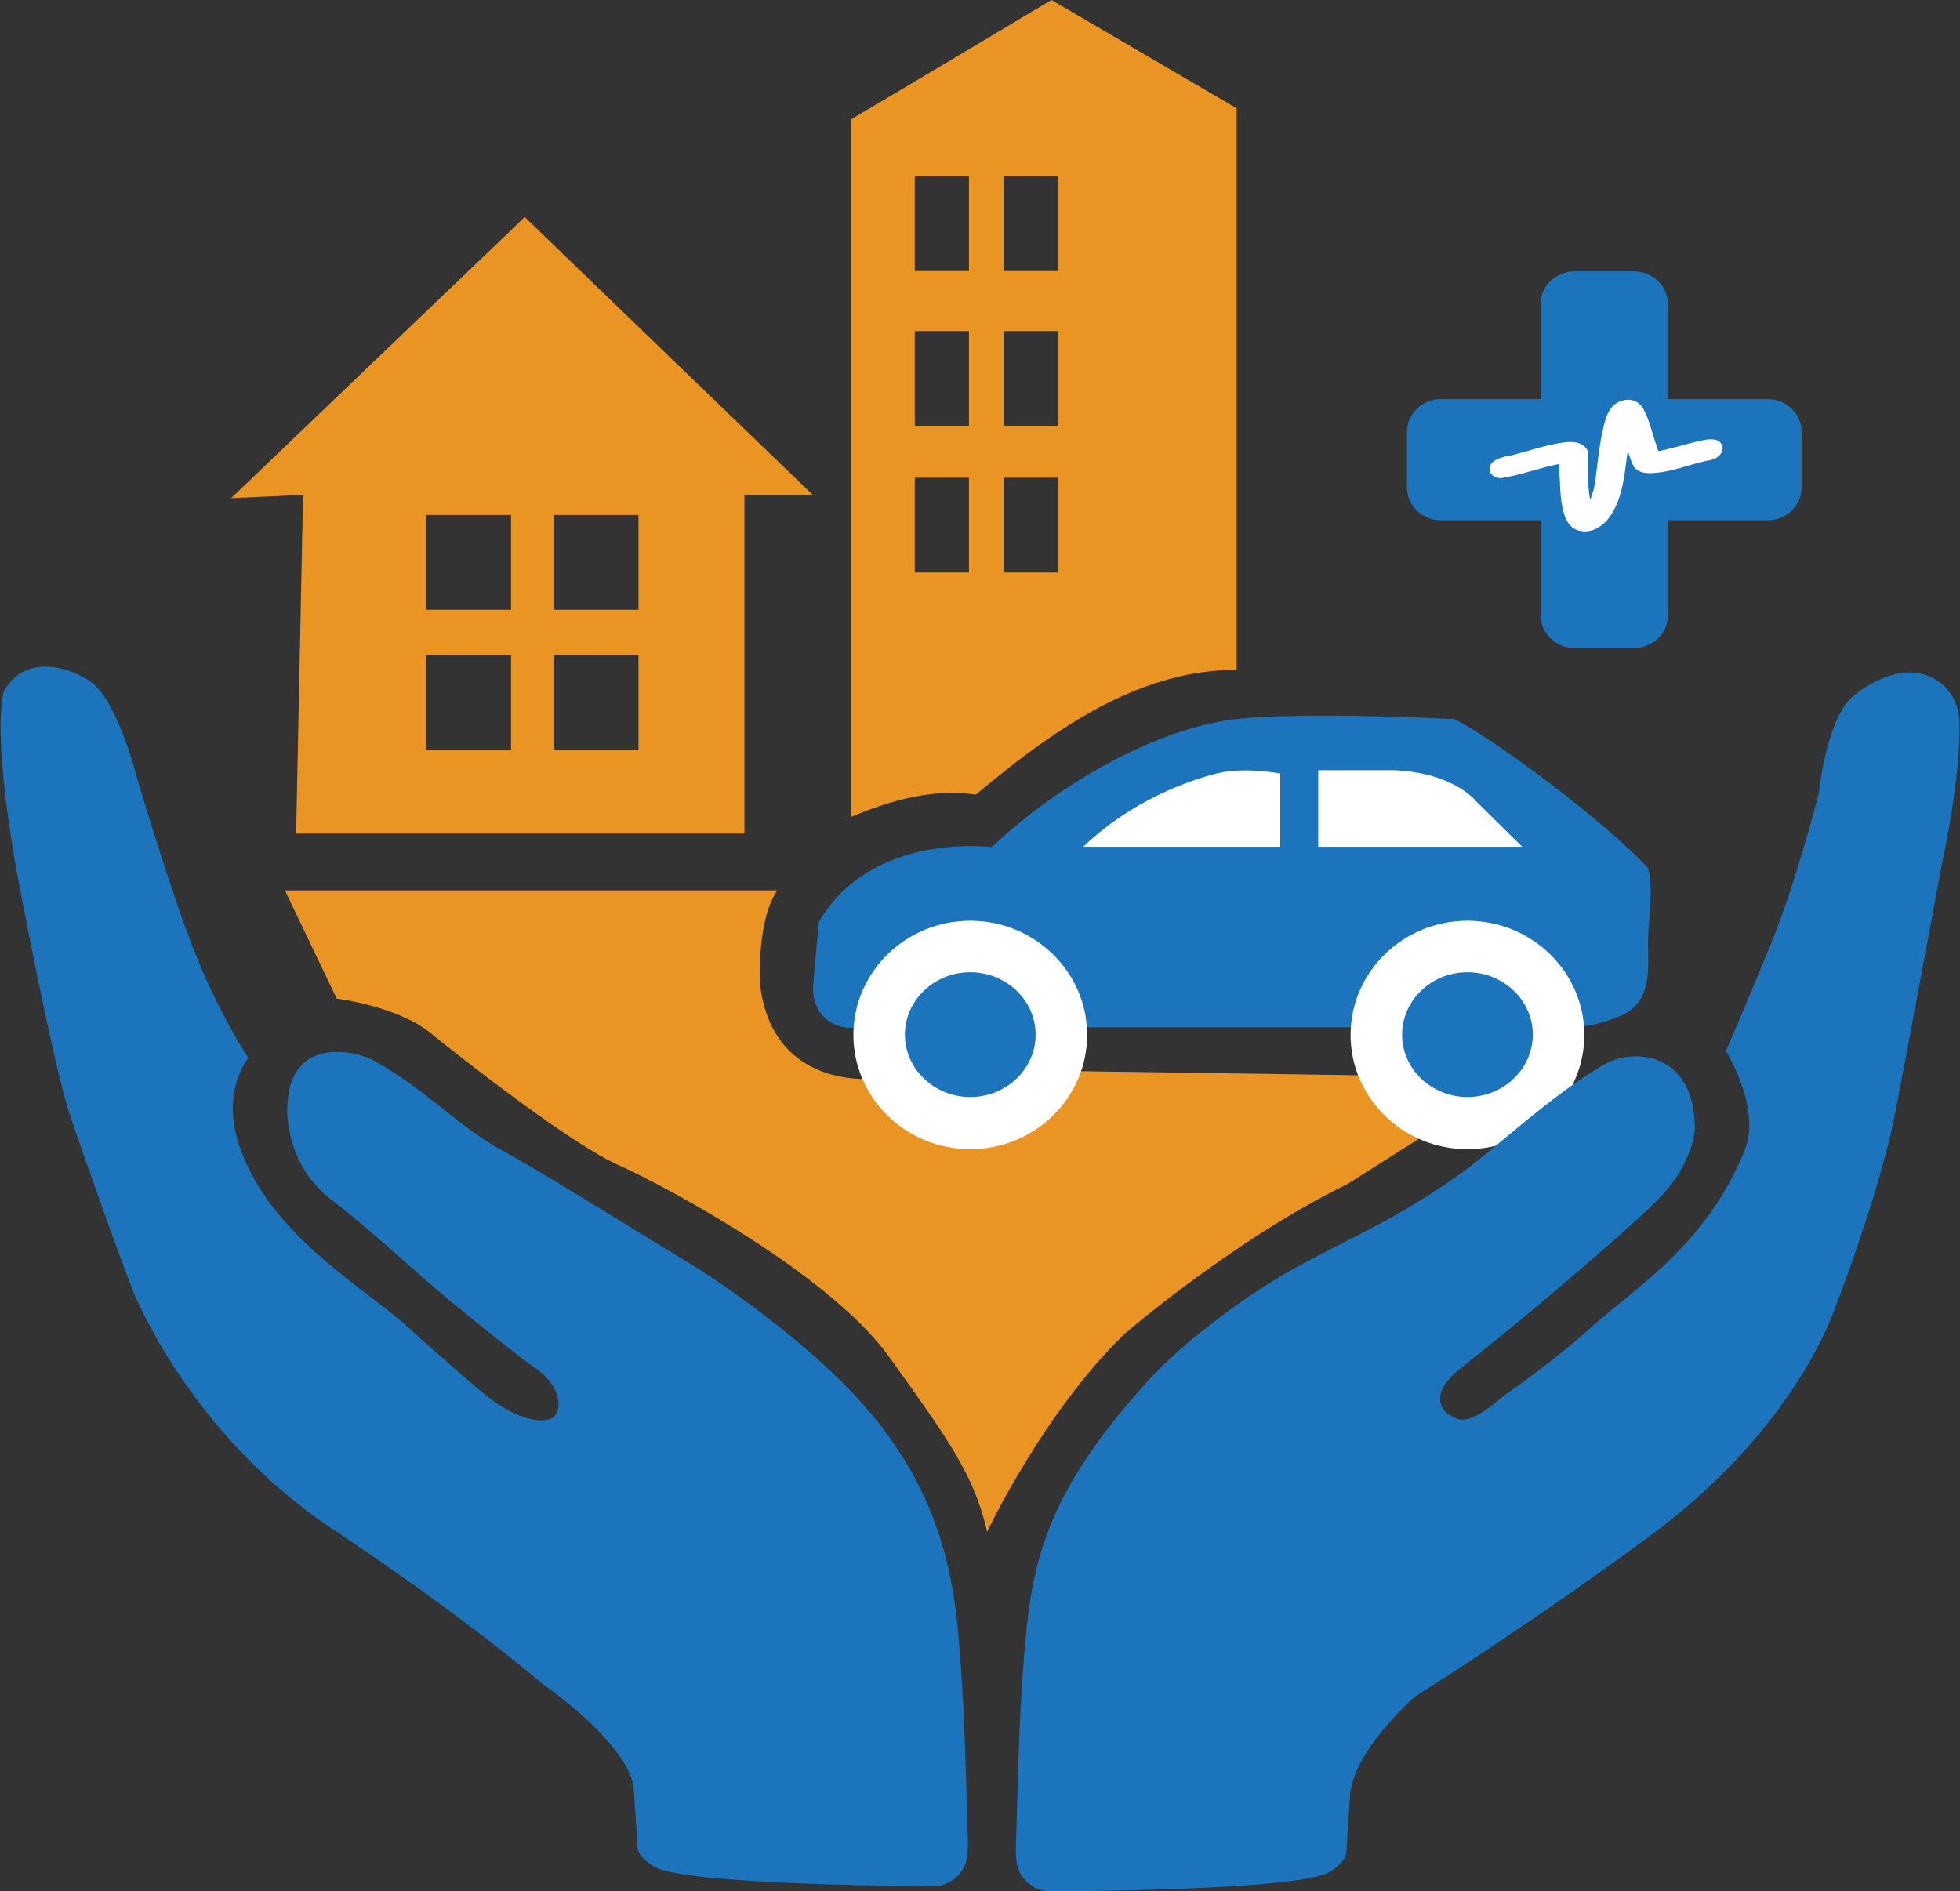 <svg viewBox="0 0 59.37 57.29" xmlns="http://www.w3.org/2000/svg" data-name="Layer 1" id="Layer_1">
  <rect x="0" y="0" width="59.37" height="57.29" fill="#333333" stroke="none"/>
  <defs>
    <style>
      .cls-1 {
        fill: #ea9423;
      }

      .cls-2 {
        fill: #fff;
      }

      .cls-3 {
        fill: #1c75bc;
      }
    </style>
  </defs>
  <path d="M53.54,12.09h-3.02v-2.89c0-.54-.46-.98-1.03-.98h-1.79c-.57,0-1.03.44-1.03.98v2.89h-3.02c-.57,0-1.03.44-1.03.98v1.71c0,.54.46.98,1.03.98h3.02v2.89c0,.54.46.98,1.03.98h1.79c.57,0,1.03-.44,1.03-.98v-2.89h3.02c.57,0,1.03-.44,1.03-.98v-1.71c0-.54-.46-.98-1.03-.98Z" class="cls-3"></path>
  <path d="M15.9,6.57c-2.97,2.84-5.93,5.68-8.9,8.52l2.18-.1-.21,10.26h13.58v-10.26h2.07c-2.91-2.8-5.82-5.61-8.72-8.41ZM15.48,22.71h-2.57v-2.87h2.57v2.87ZM15.48,18.47h-2.57v-2.87h2.57v2.87ZM19.34,22.71h-2.57v-2.87h2.57v2.87ZM19.34,18.47h-2.57v-2.87h2.57v2.87Z" class="cls-1"></path>
  <path d="M31.85,0c-2.03,1.21-4.05,2.42-6.08,3.62v21.13c1.59-.68,2.79-.83,3.79-.68,2.7-2.28,5.16-3.78,7.9-3.78V3.28c-1.87-1.09-3.74-2.19-5.61-3.28ZM29.35,17.34h-1.64v-2.87h1.64v2.87ZM29.35,12.9h-1.64v-2.87h1.64v2.87ZM29.35,8.21h-1.64v-2.87h1.64v2.87ZM32.04,17.34h-1.64v-2.87h1.64v2.87ZM32.04,12.9h-1.64v-2.87h1.64v2.87ZM32.04,8.21h-1.64v-2.87h1.64v2.87Z" class="cls-1"></path>
  <path d="M45.49,14.48c.55-.09,1.07-.28,1.61-.4.05-.01.11-.02.16-.03.1-.02-.1,0,0,0,.02,0,.04,0,.07,0,.02,0,.04,0,.06,0,.08-.01-.1-.01-.02,0,.01,0,.02,0,.04,0-.07-.02-.09-.02-.05-.01-.06-.04-.08-.04-.05-.02-.03-.03-.06-.06-.07-.1.02.05,0-.11,0-.02,0,.03,0,.06,0,.09,0,.13.03-.22,0,.04-.02.18,0,.37.01.55.01.31.03.63.11.93.05.18.13.37.29.48.2.15.5.13.71.02.35-.18.55-.55.68-.91.17-.5.2-1.03.28-1.54.02-.14.04-.29.07-.43.01-.06.03-.12.04-.18,0-.04.02-.07.03-.11,0-.02.02-.07,0,0,0-.03.01-.05.02-.08.01-.04.03-.07.04-.11,0-.01.01-.02.02-.03.01-.06-.05.07-.01.02s-.05.04-.04.04c-.13.1-.37.14-.51.04.04.03-.01-.04-.02-.02,0,0,.04.06.05.07.05.08-.01-.03.01.03.01.03.03.06.04.1.03.08.05.17.08.25.05.16.11.32.16.48.04.12.07.23.12.35.04.1.07.19.16.25.13.09.3.11.45.1.61-.02,1.2-.29,1.8-.4.18-.03.4-.22.34-.42-.06-.22-.33-.22-.51-.19-.28.05-.55.13-.82.2-.13.03-.26.07-.39.1-.06.01-.12.03-.18.04-.02,0-.14.02-.01,0-.03,0-.06,0-.09.01-.04,0-.18,0-.03,0-.04,0-.08-.03.03.01-.05-.02.05.02.05.02.04.03.09.14.05.05,0-.02-.02-.04-.03-.06-.04-.12-.08-.24-.12-.36-.1-.31-.18-.65-.34-.94s-.48-.35-.76-.21c-.36.18-.42.64-.5.99-.09.44-.13.89-.19,1.34-.01.1-.03.19-.05.28,0,.01-.03.1,0,.03,0,.02-.01.04-.02.05-.02.05-.03.1-.05.16-.03.08-.06.16-.1.24-.02.04-.04.08-.06.11-.02.04.05-.07,0-.01-.01.02-.03.04-.04.06,0,.01-.05.08-.07.08,0,0,.09-.07.04-.03-.01,0-.03.02-.04.03-.04.04.06-.03.06-.03-.04.02-.08.02.06-.02.05-.01.14-.02.21,0-.07-.02.08.05.01,0,.08.06.03.02,0-.01-.01-.02-.02-.03-.03-.05,0,0,.03.07,0,.02-.02-.05-.04-.1-.05-.15-.08-.28-.09-.58-.1-.87,0-.12,0-.25,0-.37,0-.01,0-.04,0-.05-.01-.04-.02.07-.02.07,0,0,.03-.15.03-.17,0-.15,0-.27-.13-.37-.22-.18-.55-.12-.8-.08-.28.05-.56.13-.84.21-.14.04-.29.08-.43.12-.07.02-.14.04-.21.05-.04,0-.25.05-.12.03-.19.03-.44.13-.46.35-.02.2.22.32.4.29h0Z" class="cls-2"></path>
  <path d="M19.31,55.94c.02.26.24.42.46.58.86.61,8.59.61,8.59.61.47-.05.85-.4.93-.85.02-.13.03-.28.03-.45-.06-1.58-.07-4.07-.32-6.6-.25-2.53-1.07-5.1-3.83-7.69-1.23-1.16-2.97-2.47-4.25-3.25-2.19-1.33-4.36-2.7-5.79-3.49-1.25-.68-2.32-1.88-3.86-2.7-.41-.22-2.54-.82-2.57,1.5,0,0-.07,1.64,1.29,2.7s2.54,2.19,3.57,3.04,2,1.64,2.72,2.15.78,1.28.43,1.47c-.24.13-1.04.14-2.18-.85,0,0-1.04-.88-2.22-1.95-1.34-1.21-4.18-2.77-5.08-5.51-.53-1.63.29-2.6.29-2.6,0,0-.82-1.23-1.57-3.08s-1.79-5.37-1.79-5.37c0,0-.54-2.22-1.36-2.91-.36-.3-1.93-1.06-2.68.24,0,0-.39.99.36,5.33,0,0,1.11,5.95,1.64,7.52s1.75,4.99,2,5.54,1.97,4.34,5.93,6.98c3.97,2.63,6.4,4.72,6.4,4.72,0,0,2.68,1.85,2.75,3.21l.11,1.68Z" class="cls-3"></path>
  <path d="M23.55,26.97h-14.92l1.57,3.28s1.95.23,2.96,1.14c0,0,3.91,3.15,5.53,3.88s6.48,3.37,8.25,5.84c1.76,2.46,2.57,3.56,2.96,5.29,0,0,1.72-3.65,4.19-6.02,0,0,3.34-2.87,6.72-4.51l2.67-1.69s-1.62-.78-1.72-1.6l-9.53-.14s-.57,1.6-2.88,1.91c0,0-1.93-.23-2.65-1.69,0,0-3.24.5-3.67-2.78,0,0-.14-1.96.52-2.92Z" class="cls-1"></path>
  <g>
    <g>
      <path d="M26.37,31.12h21.12s.67.05,1.62-.36.81-1.46.81-2.19.18-1.6,0-2.28c-1.77-1.86-5.56-4.49-5.92-4.51,0,0-4.41-.23-6.54,0-2.13.23-5.09,1.69-7.42,3.88,0,0-3.65-.48-5.24,2.27l-.17,1.92s-.12,1.1,1.02,1.28h.71Z" class="cls-3"></path>
      <g>
        <path d="M29.39,34.02c-1.52,0-2.76-1.2-2.76-2.68s1.24-2.68,2.76-2.68,2.76,1.2,2.76,2.68-1.24,2.68-2.76,2.68Z" class="cls-3"></path>
        <path d="M29.39,29.45c1.09,0,1.98.85,1.98,1.89s-.89,1.89-1.98,1.89-1.98-.85-1.98-1.89.89-1.89,1.98-1.89M29.39,27.89c-1.95,0-3.54,1.55-3.54,3.46s1.59,3.46,3.54,3.46,3.54-1.55,3.54-3.46-1.59-3.46-3.54-3.46h0Z" class="cls-2"></path>
      </g>
      <g>
        <path d="M44.45,34.02c-1.52,0-2.76-1.2-2.76-2.68s1.24-2.68,2.76-2.68,2.76,1.2,2.76,2.68-1.24,2.68-2.76,2.68Z" class="cls-3"></path>
        <path d="M44.45,29.45c1.09,0,1.98.85,1.98,1.89s-.89,1.89-1.98,1.89-1.98-.85-1.98-1.89.89-1.89,1.98-1.89M44.45,27.89c-1.95,0-3.54,1.55-3.54,3.46s1.59,3.46,3.54,3.46,3.54-1.55,3.54-3.46-1.59-3.46-3.54-3.46h0Z" class="cls-2"></path>
      </g>
    </g>
    <path d="M32.81,25.65c-.32,0,5.97,0,5.97,0v-2.22s-1.11-.21-1.93,0-2.54.79-4.04,2.22Z" class="cls-2"></path>
    <path d="M39.93,25.65h6.18l-1.39-1.37s-.66-.87-2.49-.95h-2.3v2.31Z" class="cls-2"></path>
  </g>
  <path d="M40.78,56.1c-.02.26-.24.42-.46.58-.86.61-8.59.61-8.59.61-.47-.05-.85-.4-.93-.85-.02-.13-.03-.28-.03-.45.06-1.58.07-4.07.32-6.6.25-2.53.92-4.5,3.67-7.55,1.13-1.25,3.09-2.67,4.41-3.4,1.79-.99,2.93-1.39,5.03-2.86.99-.69,2.72-2.36,4.36-3.32.89-.52,2.74-.44,2.78,1.89,0,0,0,1.12-1.24,2.31-1.33,1.28-4.55,3.98-5.8,4.94-.97.74-.72,1.28-.37,1.47.24.13.48.4,1.63-.6,0,0,1.44-.98,2.62-2.05,1.34-1.21,3.53-2.51,4.68-5.41.49-1.24-.58-2.98-.58-2.98,0,0,.63-1.44,1.38-3.28s1.43-4.51,1.43-4.51c0,0,.23-2.28,1.05-2.96.29-.24,1.4-1.06,2.41-.54.49.25.78.75.8,1.28.02.69-.04,2.04-.54,4.41,0,0-1.11,5.99-1.43,7.61-.43,2.19-1.75,5.74-2,6.29s-1.53,3.51-5.34,6.35c-3.62,2.68-7.19,4.92-7.19,4.92,0,0-1.89,1.65-1.96,3.02l-.11,1.68Z" class="cls-3"></path>
</svg>